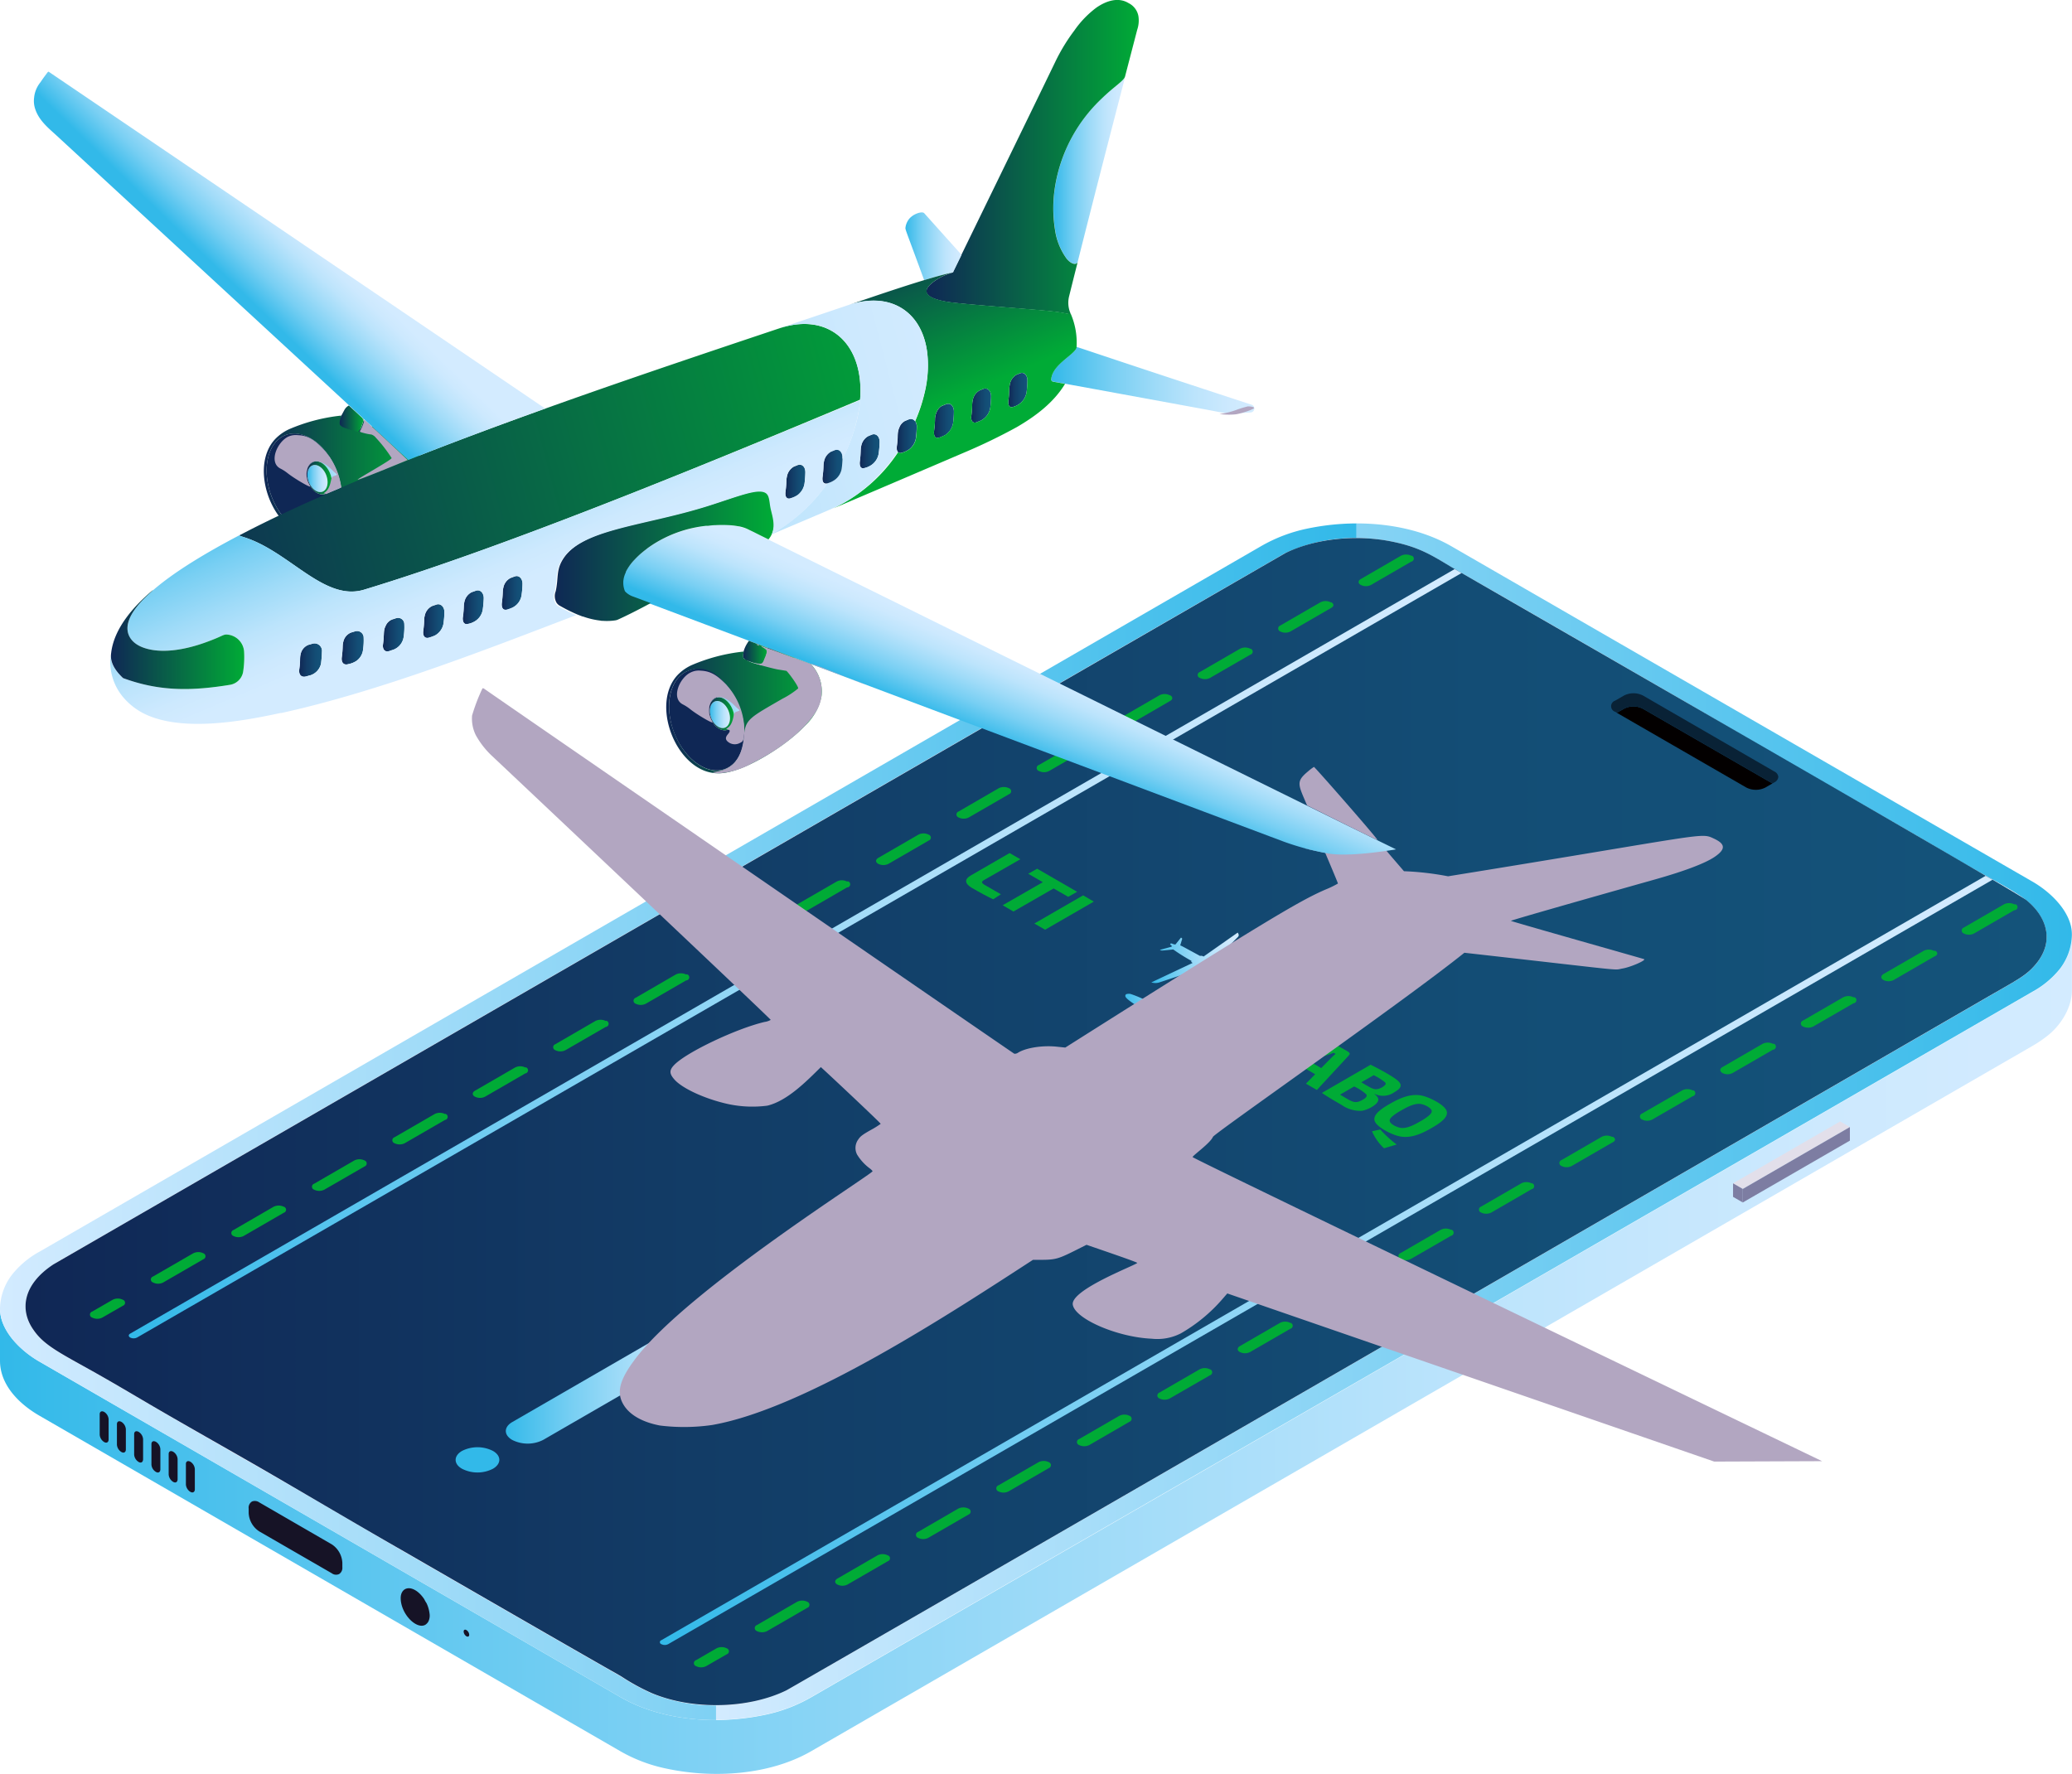 <svg xmlns="http://www.w3.org/2000/svg" xmlns:xlink="http://www.w3.org/1999/xlink" width="464.1" height="397.48" viewBox="0 0 464.1 397.48"><defs><style>.cls-1{mask:url(#mask);filter:url(#luminosity-noclip-4);}.cls-2,.cls-24,.cls-4,.cls-6,.cls-63,.cls-66,.cls-68,.cls-70{mix-blend-mode:multiply;}.cls-2{fill:url(#linear-gradient);}.cls-3{mask:url(#mask-2);filter:url(#luminosity-noclip-5);}.cls-4{fill:url(#linear-gradient-2);}.cls-5{mask:url(#mask-3);filter:url(#luminosity-noclip-6);}.cls-6{fill:url(#linear-gradient-3);}.cls-7{isolation:isolate;}.cls-8{fill:url(#linear-gradient-4);}.cls-9{fill:#161326;}.cls-10{fill:url(#linear-gradient-5);}.cls-11{fill:#e2dfea;}.cls-12{fill:#7d7da2;}.cls-13{fill:url(#linear-gradient-6);}.cls-14{fill:url(#linear-gradient-7);}.cls-15{fill:#030000;}.cls-16{fill:#092236;}.cls-17{fill:url(#linear-gradient-8);}.cls-18{fill:url(#linear-gradient-9);}.cls-19{fill:#00ab36;}.cls-20{fill:url(#linear-gradient-10);}.cls-21{fill:url(#linear-gradient-11);}.cls-22{fill:url(#linear-gradient-12);}.cls-23{fill:url(#linear-gradient-13);}.cls-24,.cls-64{fill:#b2a6c1;}.cls-25{fill:#0f2755;}.cls-26{fill:url(#linear-gradient-14);}.cls-27{fill:url(#linear-gradient-15);}.cls-28{fill:url(#linear-gradient-16);}.cls-29{fill:url(#linear-gradient-17);}.cls-30{fill:url(#linear-gradient-18);}.cls-31{fill:url(#linear-gradient-19);}.cls-32{fill:url(#linear-gradient-20);}.cls-33{fill:url(#linear-gradient-21);}.cls-34{fill:url(#linear-gradient-22);}.cls-35{fill:url(#linear-gradient-23);}.cls-36{fill:url(#linear-gradient-24);}.cls-37{fill:url(#linear-gradient-25);}.cls-38{fill:url(#linear-gradient-26);}.cls-39{fill:url(#linear-gradient-27);}.cls-40{fill:url(#linear-gradient-28);}.cls-41{fill:url(#linear-gradient-29);}.cls-42{fill:url(#linear-gradient-30);}.cls-43{fill:url(#linear-gradient-31);}.cls-44{fill:url(#linear-gradient-32);}.cls-45{fill:url(#linear-gradient-33);}.cls-46{fill:url(#linear-gradient-34);}.cls-47{fill:url(#linear-gradient-35);}.cls-48{fill:url(#linear-gradient-36);}.cls-49{fill:url(#linear-gradient-37);}.cls-50{fill:url(#linear-gradient-38);}.cls-51{fill:url(#linear-gradient-39);}.cls-52{fill:url(#linear-gradient-40);}.cls-53{fill:url(#linear-gradient-41);}.cls-54{fill:url(#linear-gradient-42);}.cls-55{fill:url(#linear-gradient-43);}.cls-56{fill:url(#linear-gradient-44);}.cls-57{fill:url(#linear-gradient-45);}.cls-58{fill:url(#linear-gradient-46);}.cls-59{fill:url(#linear-gradient-47);}.cls-60{fill:url(#linear-gradient-48);}.cls-61{fill:url(#linear-gradient-49);}.cls-62{fill:url(#linear-gradient-50);}.cls-65{mask:url(#mask-4);}.cls-66{fill:url(#linear-gradient-51);}.cls-67{mask:url(#mask-5);}.cls-68{fill:url(#linear-gradient-52);}.cls-69{mask:url(#mask-6);}.cls-70{fill:url(#linear-gradient-53);}.cls-71{filter:url(#luminosity-noclip-3);}.cls-72{filter:url(#luminosity-noclip-2);}.cls-73{filter:url(#luminosity-noclip);}</style><filter id="luminosity-noclip" x="145.52" y="-15754.53" width="20.8" height="32766" filterUnits="userSpaceOnUse" color-interpolation-filters="sRGB"><feFlood flood-color="#fff" result="bg"/><feBlend in="SourceGraphic" in2="bg"/></filter><mask id="mask" x="145.52" y="-15754.53" width="20.8" height="32766" maskUnits="userSpaceOnUse"><g class="cls-73"/></mask><linearGradient id="linear-gradient" x1="155.82" y1="138.87" x2="157.38" y2="142.92" gradientUnits="userSpaceOnUse"><stop offset="0" stop-color="#181818"/><stop offset="1" stop-color="#fff"/></linearGradient><filter id="luminosity-noclip-2" x="167.79" y="-15754.53" width="1.1" height="32766" filterUnits="userSpaceOnUse" color-interpolation-filters="sRGB"><feFlood flood-color="#fff" result="bg"/><feBlend in="SourceGraphic" in2="bg"/></filter><mask id="mask-2" x="167.79" y="-15754.53" width="1.1" height="32766" maskUnits="userSpaceOnUse"><g class="cls-72"/></mask><linearGradient id="linear-gradient-2" x1="168.32" y1="143.76" x2="168.41" y2="143.97" xlink:href="#linear-gradient"/><filter id="luminosity-noclip-3" x="27.96" y="-15754.53" width="179.17" height="32766" filterUnits="userSpaceOnUse" color-interpolation-filters="sRGB"><feFlood flood-color="#fff" result="bg"/><feBlend in="SourceGraphic" in2="bg"/></filter><mask id="mask-3" x="27.96" y="-15754.53" width="179.17" height="32766" maskUnits="userSpaceOnUse"><g class="cls-71"/></mask><linearGradient id="linear-gradient-3" x1="111.28" y1="111.24" x2="144.13" y2="168.83" xlink:href="#linear-gradient"/><linearGradient id="linear-gradient-4" y1="303.69" x2="464.1" y2="303.69" gradientUnits="userSpaceOnUse"><stop offset="0" stop-color="#32b9e9"/><stop offset="0.08" stop-color="#46bfec"/><stop offset="0.3" stop-color="#78cff3"/><stop offset="0.52" stop-color="#9fdbf8"/><stop offset="0.71" stop-color="#bce4fc"/><stop offset="0.88" stop-color="#cde9fe"/><stop offset="1" stop-color="#d3ebff"/></linearGradient><linearGradient id="linear-gradient-5" x1="160.35" y1="251.32" x2="464.1" y2="251.32" gradientUnits="userSpaceOnUse"><stop offset="0" stop-color="#d3ebff"/><stop offset="1" stop-color="#32b9e9"/></linearGradient><linearGradient id="linear-gradient-6" x1="0" y1="251.32" x2="303.76" y2="251.32" xlink:href="#linear-gradient-5"/><linearGradient id="linear-gradient-7" x1="5.71" y1="251.32" x2="458.41" y2="251.32" gradientUnits="userSpaceOnUse"><stop offset="0" stop-color="#102755"/><stop offset="0.33" stop-color="#123c66"/><stop offset="0.72" stop-color="#134d75"/><stop offset="1" stop-color="#14537a"/></linearGradient><linearGradient id="linear-gradient-8" x1="113.3" y1="309.09" x2="162.87" y2="309.09" xlink:href="#linear-gradient-4"/><linearGradient id="linear-gradient-9" x1="9443.37" y1="12471.54" x2="9452.02" y2="12718.29" gradientTransform="matrix(-1, -0.58, 1, -0.58, -2929.94, 12986.14)" xlink:href="#linear-gradient-4"/><linearGradient id="linear-gradient-10" x1="147.81" y1="282.39" x2="446.29" y2="282.39" xlink:href="#linear-gradient-4"/><linearGradient id="linear-gradient-11" x1="28.84" y1="213.68" x2="327.36" y2="213.68" xlink:href="#linear-gradient-4"/><linearGradient id="linear-gradient-12" x1="251.08" y1="227.76" x2="270.8" y2="227.76" xlink:href="#linear-gradient-4"/><linearGradient id="linear-gradient-13" x1="257.83" y1="214.59" x2="277.55" y2="214.59" xlink:href="#linear-gradient-4"/><linearGradient id="linear-gradient-14" x1="69.99" y1="107.61" x2="78" y2="104.68" xlink:href="#linear-gradient-4"/><linearGradient id="linear-gradient-15" x1="68.86" y1="107.23" x2="73.38" y2="107.23" xlink:href="#linear-gradient-4"/><linearGradient id="linear-gradient-16" x1="68.65" y1="107.06" x2="74.33" y2="107.06" gradientUnits="userSpaceOnUse"><stop offset="0" stop-color="#0f2755"/><stop offset="1" stop-color="#00ab36"/></linearGradient><linearGradient id="linear-gradient-17" x1="59.1" y1="106.75" x2="93.96" y2="106.75" xlink:href="#linear-gradient-16"/><linearGradient id="linear-gradient-18" x1="223.66" y1="165.8" x2="231.02" y2="148.06" xlink:href="#linear-gradient-4"/><linearGradient id="linear-gradient-19" x1="235.95" y1="38.1" x2="252.03" y2="38.1" xlink:href="#linear-gradient-4"/><linearGradient id="linear-gradient-20" x1="235.45" y1="85.17" x2="280.94" y2="85.17" xlink:href="#linear-gradient-4"/><linearGradient id="linear-gradient-21" x1="207.54" y1="35.17" x2="255.11" y2="35.17" xlink:href="#linear-gradient-16"/><linearGradient id="linear-gradient-22" x1="225.81" y1="87.39" x2="230.13" y2="87.39" xlink:href="#linear-gradient-7"/><linearGradient id="linear-gradient-23" x1="217.54" y1="90.86" x2="221.99" y2="90.86" xlink:href="#linear-gradient-7"/><linearGradient id="linear-gradient-24" x1="202.75" y1="55.18" x2="215.34" y2="55.18" xlink:href="#linear-gradient-4"/><linearGradient id="linear-gradient-25" x1="209.2" y1="94.27" x2="213.67" y2="94.27" xlink:href="#linear-gradient-7"/><linearGradient id="linear-gradient-26" x1="200.87" y1="97.68" x2="205.33" y2="97.68" xlink:href="#linear-gradient-7"/><linearGradient id="linear-gradient-27" x1="192.56" y1="101.1" x2="197.02" y2="101.1" xlink:href="#linear-gradient-7"/><linearGradient id="linear-gradient-28" x1="195.37" y1="50.05" x2="212.26" y2="89.89" xlink:href="#linear-gradient-16"/><linearGradient id="linear-gradient-29" x1="29.22" y1="128.78" x2="215.96" y2="79.71" xlink:href="#linear-gradient-16"/><linearGradient id="linear-gradient-30" x1="30.46" y1="133.69" x2="217.26" y2="84.61" xlink:href="#linear-gradient-4"/><linearGradient id="linear-gradient-31" x1="184.24" y1="104.52" x2="188.71" y2="104.52" xlink:href="#linear-gradient-7"/><linearGradient id="linear-gradient-32" x1="175.91" y1="107.93" x2="180.39" y2="107.93" xlink:href="#linear-gradient-7"/><linearGradient id="linear-gradient-33" x1="124.09" y1="124.66" x2="173.28" y2="124.66" xlink:href="#linear-gradient-16"/><linearGradient id="linear-gradient-34" x1="170.5" y1="147.03" x2="178.04" y2="147.03" xlink:href="#linear-gradient-16"/><linearGradient id="linear-gradient-35" x1="166.44" y1="146.26" x2="171.9" y2="146.26" xlink:href="#linear-gradient-16"/><linearGradient id="linear-gradient-36" x1="160.12" y1="160.47" x2="168.13" y2="157.55" xlink:href="#linear-gradient-4"/><linearGradient id="linear-gradient-37" x1="159" y1="160.09" x2="163.51" y2="160.09" xlink:href="#linear-gradient-4"/><linearGradient id="linear-gradient-38" x1="158.79" y1="159.92" x2="164.47" y2="159.92" xlink:href="#linear-gradient-16"/><linearGradient id="linear-gradient-39" x1="149.24" y1="159.61" x2="184.1" y2="159.61" xlink:href="#linear-gradient-16"/><linearGradient id="linear-gradient-40" x1="112.38" y1="132.87" x2="117.04" y2="132.87" xlink:href="#linear-gradient-7"/><linearGradient id="linear-gradient-41" x1="103.64" y1="136.05" x2="108.34" y2="136.05" xlink:href="#linear-gradient-7"/><linearGradient id="linear-gradient-42" x1="94.78" y1="139.17" x2="99.54" y2="139.17" xlink:href="#linear-gradient-7"/><linearGradient id="linear-gradient-43" x1="85.76" y1="142.2" x2="90.6" y2="142.2" xlink:href="#linear-gradient-7"/><linearGradient id="linear-gradient-44" x1="80.18" y1="95.45" x2="83.71" y2="95.45" xlink:href="#linear-gradient-16"/><linearGradient id="linear-gradient-45" x1="76.53" y1="145.12" x2="81.48" y2="145.12" xlink:href="#linear-gradient-7"/><linearGradient id="linear-gradient-46" x1="76.07" y1="93.76" x2="81.48" y2="93.76" xlink:href="#linear-gradient-16"/><linearGradient id="linear-gradient-47" x1="67.01" y1="147.87" x2="72.12" y2="147.87" xlink:href="#linear-gradient-7"/><linearGradient id="linear-gradient-48" x1="96.67" y1="91.89" x2="113.56" y2="131.72" xlink:href="#linear-gradient-4"/><linearGradient id="linear-gradient-49" x1="24.76" y1="143.26" x2="54.68" y2="143.26" xlink:href="#linear-gradient-16"/><linearGradient id="linear-gradient-50" x1="54.67" y1="65.93" x2="68.96" y2="51.21" xlink:href="#linear-gradient-4"/><filter id="luminosity-noclip-4" x="145.52" y="135.24" width="20.8" height="7.77" filterUnits="userSpaceOnUse" color-interpolation-filters="sRGB"><feFlood flood-color="#fff" result="bg"/><feBlend in="SourceGraphic" in2="bg"/></filter><mask id="mask-4" x="145.52" y="135.24" width="20.8" height="7.77" maskUnits="userSpaceOnUse"><g class="cls-1"><path class="cls-2" d="M154.72,138.68c-3.56-1.34-6.71-2.48-9.2-3.42l.07,0c.22,0,15.83,5.91,20.73,7.77Z"/></g></mask><linearGradient id="linear-gradient-51" x1="155.82" y1="138.87" x2="157.38" y2="142.92" gradientUnits="userSpaceOnUse"><stop offset="0" stop-color="#b2a6c1"/><stop offset="1" stop-color="#b2a6c1"/></linearGradient><filter id="luminosity-noclip-5" x="167.79" y="143.57" width="1.1" height="0.41" filterUnits="userSpaceOnUse" color-interpolation-filters="sRGB"><feFlood flood-color="#fff" result="bg"/><feBlend in="SourceGraphic" in2="bg"/></filter><mask id="mask-5" x="167.79" y="143.57" width="1.1" height="0.41" maskUnits="userSpaceOnUse"><g class="cls-3"><path class="cls-4" d="M167.79,143.57l1.09.4C168.25,144,167.79,143.76,167.79,143.57Z"/></g></mask><linearGradient id="linear-gradient-52" x1="168.32" y1="143.76" x2="168.41" y2="143.97" xlink:href="#linear-gradient-51"/><filter id="luminosity-noclip-6" x="27.96" y="87.77" width="179.17" height="74.38" filterUnits="userSpaceOnUse" color-interpolation-filters="sRGB"><feFlood flood-color="#fff" result="bg"/><feBlend in="SourceGraphic" in2="bg"/></filter><mask id="mask-6" x="27.96" y="87.77" width="179.17" height="74.38" maskUnits="userSpaceOnUse"><g class="cls-5"><path class="cls-6" d="M207.14,87.77A37,37,0,0,1,205,94.35a1.14,1.14,0,0,0-.94-.48c-.31,0-.4.07-1.3.44a2.7,2.7,0,0,0-1.27,1.46c-.54,1.24-.22,1.77-.55,4.2a1.55,1.55,0,0,0,.23,1.3c-.35.34-5.54,8.76-14.63,12.64,0,.06-10.82,4.6-13.68,5.85h0a.46.46,0,0,0,.07-.16c.81-1.95.19-3.95-.2-5.45s-.24-3.05-1.09-3.7c-1.66-1.25-6.34.75-13,2.85-14.68,4.63-28.7,5.12-32.87,12.33-1.36,2.38-.84,4-1.46,6.89a3.05,3.05,0,0,0,.17,2.59,2,2,0,0,0,.81.73,34.09,34.09,0,0,0,3.83,1.9l-1.79.71c-19.66,7.71-67.66,26.47-88.64,23.35-4-.62-8-2.15-10.71-5.1,5.62-5.62,18.29-9.58,26.69-10.78C75.13,143,191.79,94,191.93,94.12Z"/></g></mask><linearGradient id="linear-gradient-53" x1="111.28" y1="111.24" x2="144.13" y2="168.83" xlink:href="#linear-gradient-51"/></defs><g class="cls-7"><g id="Layer_2" data-name="Layer 2"><g id="Elements"><path class="cls-8" d="M464.08,209.9h0v12h0c0,3.8-2.43,7.75-5.4,10.1a28.77,28.77,0,0,1-3.43,2.33l-273.52,158c-9.3,5.37-21.88,6.18-32.44,3.92A34.87,34.87,0,0,1,139,392.38L8.85,317.19c-4.73-2.73-8.86-7-8.85-12.34v-11.8a9.26,9.26,0,0,0,.23,2.1c1,4.14,4.94,7.8,8.62,9.92L139,380.25c6.2,3.57,13.85,5.14,21.38,5.12a55,55,0,0,0,11.07-1.19,34.94,34.94,0,0,0,10.28-3.93l273.52-158a20.48,20.48,0,0,0,6.05-5A12.93,12.93,0,0,0,464.08,209.9Z"/><path class="cls-9" d="M58.07,336.6a1.74,1.74,0,0,0-1.6-.21A1.61,1.61,0,0,0,55.7,338v1a5.22,5.22,0,0,0,2.37,4.1l16.24,9.38a1.61,1.61,0,0,0,1.66.17,1.63,1.63,0,0,0,.71-1.53v-1A5.24,5.24,0,0,0,74.31,346Z"/><path class="cls-9" d="M94.12,357.16c-2.27-2.29-4.44-1.38-4.37,1,.09,3.57,3.62,7,5.54,5.85a2.17,2.17,0,0,0,.66-.71,3.07,3.07,0,0,0,.25-1.88,7.31,7.31,0,0,0-.67-2.25,0,0,0,0,0,0,0,7.31,7.31,0,0,1-.5-.87A7.48,7.48,0,0,0,94.12,357.16Z"/><path class="cls-10" d="M456,216c-2.25,2.71-4.05,3.43-11.92,8-.14.08-266.54,154-267.93,154.7a36.71,36.71,0,0,1-15.79,3.32l0,3.29a55,55,0,0,0,11.07-1.19,34.94,34.94,0,0,0,10.28-3.93l273.52-158a20.48,20.48,0,0,0,6.05-5,12.93,12.93,0,0,0,2.78-7.34,8.53,8.53,0,0,0-.21-2.42c-1-4.14-4.94-7.8-8.62-9.92L325.1,122.39c-6.2-3.58-13.83-5.14-21.37-5.12l0,3.29a40.7,40.7,0,0,1,8.41.86c5.64,1.2,8.36,2.91,12.55,5.42s-9.66-5.66,48.86,28.14c9.52,5.51,19,11.11,28.52,16.61s19.09,10.88,28.6,16.44c4,2.32,7.91,4.67,11.89,6.92,4.65,2.63,9,4.92,11.21,6.69C458.75,205.62,460.05,211.14,456,216Z"/><polygon class="cls-11" points="390.36 266.38 388.18 265.12 412.17 251.25 414.35 252.51 390.36 266.38"/><polygon class="cls-12" points="388.18 268.15 388.18 265.12 390.36 266.38 390.36 269.41 388.18 268.15"/><polygon class="cls-12" points="390.36 269.41 390.36 266.38 414.35 252.51 414.35 255.55 390.36 269.41"/><path class="cls-9" d="M104.47,366.6h0a1.36,1.36,0,0,1-.62-1.06h0c0-.38.28-.53.62-.33h0a1.35,1.35,0,0,1,.63,1.05h0C105.1,366.64,104.82,366.79,104.47,366.6Z"/><path class="cls-9" d="M23.33,323.08h0a2.12,2.12,0,0,1-1-1.63v-4.6c0-.59.44-.82,1-.52h0a2.1,2.1,0,0,1,1,1.63v4.6C24.29,323.16,23.86,323.39,23.33,323.08Z"/><path class="cls-9" d="M27.19,325.31h0a2.09,2.09,0,0,1-1-1.63v-4.6c0-.59.43-.82,1-.52h0a2.12,2.12,0,0,1,1,1.64v4.6C28.16,325.39,27.72,325.62,27.19,325.31Z"/><path class="cls-9" d="M31.05,327.54h0a2.09,2.09,0,0,1-1-1.63v-4.6c0-.59.43-.82,1-.51h0a2.1,2.1,0,0,1,1,1.63V327C32,327.62,31.58,327.85,31.05,327.54Z"/><path class="cls-9" d="M34.92,329.77h0a2.07,2.07,0,0,1-1-1.63v-4.6c0-.59.43-.82,1-.51h0a2.09,2.09,0,0,1,1,1.63v4.6C35.88,329.85,35.45,330.08,34.92,329.77Z"/><path class="cls-9" d="M38.78,332h0a2.13,2.13,0,0,1-1-1.64v-4.6c0-.59.44-.82,1-.51h0a2.09,2.09,0,0,1,1,1.63v4.6C39.74,332.08,39.31,332.31,38.78,332Z"/><path class="cls-9" d="M42.64,334.24h0a2.12,2.12,0,0,1-1-1.63V328c0-.59.44-.82,1-.51h0a2.12,2.12,0,0,1,1,1.63v4.6C43.61,334.31,43.17,334.54,42.64,334.24Z"/><path class="cls-13" d="M8.85,305.07,139,380.25c6.2,3.57,13.85,5.14,21.38,5.12l0-3.29A37.75,37.75,0,0,1,146,379.4a51,51,0,0,1-6.65-3.61c-4.24-2.55,9.67,5.67-48.85-28.13-9.52-5.51-19-11.12-28.53-16.61S42.89,320.16,33.4,314.6c-4-2.32-7.91-4.67-11.9-6.92-7.89-4.44-11.6-6.17-14-9.67-3.18-4.59-2.45-10.64,5.42-15.3.3-.18,273.84-158.23,275.08-158.84a37,37,0,0,1,15.8-3.31l0-3.29a54.66,54.66,0,0,0-11.08,1.18,34.9,34.9,0,0,0-10.3,3.94l-273.5,158a20.26,20.26,0,0,0-6.07,5A12.84,12.84,0,0,0,0,293.05a9.26,9.26,0,0,0,.23,2.1C1.18,299.29,5.17,303,8.85,305.07Z"/><path class="cls-11" d="M12.9,282.72c-.31.17-.6.36-.89.55C5,287.84,4.41,293.6,7.48,298c2.43,3.51,6.14,5.24,14,9.67,4,2.25,7.94,4.6,11.88,6.92,9.51,5.56,19.08,11,28.61,16.45s19,11.1,28.53,16.61c58.53,33.8,44.61,25.59,48.86,28.14a48.44,48.44,0,0,0,6.64,3.6,37.75,37.75,0,0,0,14.33,2.68,36.66,36.66,0,0,0,15.78-3.31c.77-.38,80.11-46.2,152.26-87.88l115.68-66.83c7.87-4.6,9.67-5.32,11.92-8,4.07-4.89,2.76-10.41-2.19-14.38-2.22-1.78-6.57-4.07-11.21-6.7-4-2.24-7.93-4.59-11.89-6.92-6.89-4-13.84-8-20.76-11.95q-3.93-2.24-7.85-4.49c-9.5-5.49-19-11.1-28.51-16.61l-11.2-6.47c-45.49-26.24-33.72-19.29-37.67-21.66-4.18-2.51-6.91-4.23-12.54-5.42a40.73,40.73,0,0,0-8.41-.88A37.07,37.07,0,0,0,288,123.87c-.09,0-1.86,1.07-5,2.9C245.49,148.3,13.17,282.55,12.9,282.72Z"/><path class="cls-14" d="M456,216c-2.27,2.7-4.06,3.44-11.93,8-35,20.24-266.68,154.09-267.93,154.71-8.45,4.14-21,4.46-30.12.63a46.75,46.75,0,0,1-6.63-3.61c-4.26-2.55,9.66,5.67-48.87-28.13C81,342.16,71.52,336.55,62,331s-19.08-10.87-28.6-16.44c-3.95-2.32-7.91-4.67-11.88-6.91-7.89-4.44-11.61-6.17-14-9.68C4.41,293.6,5,287.84,12,283.26,295.22,119.67,287.79,124,288,123.87c6.34-3.09,15.6-4.29,24.22-2.44,5.63,1.2,8.36,2.9,12.55,5.42.15.1.53.31,1.1.65.4.22.91.53,1.53.89,15.31,8.84,91,52.34,117.39,67.84.54.29,1.05.6,1.54.88,4.42,2.61,7.14,4.24,7.52,4.54C458.76,205.62,460.07,211.14,456,216Z"/><path class="cls-15" d="M368,158.8a4.6,4.6,0,0,0-4.27,0l-1.58.9,29,16.74a4.71,4.71,0,0,0,4.28,0l1.57-.91Z"/><path class="cls-16" d="M363.74,155.84l-2,1.15a1.31,1.31,0,0,0,0,2.47l.42.24,1.58-.9a4.6,4.6,0,0,1,4.27,0l29,16.73.42-.24a1.54,1.54,0,0,0,.89-1.21v0a1.49,1.49,0,0,0-.89-1.23l-29.39-17A4.69,4.69,0,0,0,363.74,155.84Z"/><path class="cls-17" d="M161.43,295.61h0c1.91,1.1,1.91,2.89,0,4l-39.78,23a7.67,7.67,0,0,1-6.92,0h0c-1.91-1.1-1.91-2.89,0-4l39.78-23A7.67,7.67,0,0,1,161.43,295.61Z"/><path class="cls-18" d="M103.49,325.07a7.67,7.67,0,0,1,6.92,0c1.91,1.1,1.91,2.89,0,4a7.61,7.61,0,0,1-6.92,0C101.58,328,101.58,326.17,103.49,325.07Z"/><path class="cls-19" d="M180.84,358.88a2.54,2.54,0,0,0-2.31,0l-9,5.21a.71.71,0,0,0,0,1.34,2.58,2.58,0,0,0,2.3,0l9-5.21A.71.71,0,0,0,180.84,358.88Zm18-10.41a2.5,2.5,0,0,0-2.29,0l-9,5.21c-.64.37-.64,1,0,1.32a2.5,2.5,0,0,0,2.29,0l9-5.21A.69.69,0,0,0,198.88,348.47ZM216.93,338a2.58,2.58,0,0,0-2.3,0l-9,5.22a.7.7,0,0,0,0,1.32,2.52,2.52,0,0,0,2.3,0l9-5.21A.7.7,0,0,0,216.93,338Zm18-10.41a2.58,2.58,0,0,0-2.3,0l-9,5.2a.71.71,0,0,0,0,1.34,2.5,2.5,0,0,0,2.29,0l9-5.21A.7.7,0,0,0,235,327.63ZM253,317.21a2.52,2.52,0,0,0-2.3,0l-9,5.21a.7.7,0,0,0,0,1.33,2.58,2.58,0,0,0,2.3,0l9-5.22A.7.7,0,0,0,253,317.21Zm18-10.42a2.52,2.52,0,0,0-2.3,0l-9,5.21a.7.7,0,0,0,0,1.32,2.54,2.54,0,0,0,2.31,0l9-5.19A.71.71,0,0,0,271.06,306.79Zm18-10.41a2.5,2.5,0,0,0-2.29,0l-9,5.21c-.64.37-.64,1,0,1.32a2.54,2.54,0,0,0,2.31,0l9-5.21A.69.69,0,0,0,289.1,296.38Zm18-10.43a2.58,2.58,0,0,0-2.3,0l-9,5.22c-.65.36-.65.95,0,1.32a2.5,2.5,0,0,0,2.29,0l9-5.21A.7.7,0,0,0,307.15,286Zm18-10.42a2.5,2.5,0,0,0-2.29,0l-9,5.21a.7.7,0,0,0,0,1.33,2.58,2.58,0,0,0,2.3,0l9-5.2A.71.71,0,0,0,325.19,275.53Zm18.05-10.41a2.52,2.52,0,0,0-2.3,0l-9,5.21a.7.7,0,0,0,0,1.33,2.56,2.56,0,0,0,2.29,0l9-5.22A.7.7,0,0,0,343.24,265.12Zm18-10.42a2.52,2.52,0,0,0-2.3,0l-9,5.21a.7.7,0,0,0,0,1.32,2.52,2.52,0,0,0,2.3,0l9-5.21C361.93,255.65,361.93,255.06,361.28,254.7Zm18.06-10.41a2.54,2.54,0,0,0-2.31,0l-9,5.19a.71.71,0,0,0,0,1.34,2.52,2.52,0,0,0,2.3,0l9-5.21A.7.7,0,0,0,379.34,244.29Zm18-10.43a2.61,2.61,0,0,0-2.31,0l-9,5.22c-.64.36-.64.95,0,1.32a2.5,2.5,0,0,0,2.29,0l9-5.21A.7.7,0,0,0,397.38,233.86Zm18.05-10.42a2.54,2.54,0,0,0-2.31,0l-9,5.21a.7.7,0,0,0,0,1.33,2.58,2.58,0,0,0,2.3,0l9-5.2A.71.71,0,0,0,415.43,223.44Zm18-10.41a2.5,2.5,0,0,0-2.29,0l-9,5.2c-.64.38-.64,1,0,1.34a2.56,2.56,0,0,0,2.29,0l9-5.22C434.11,214,434.11,213.4,433.47,213Zm18-10.42a2.52,2.52,0,0,0-2.3,0l-9,5.21a.7.7,0,0,0,0,1.32,2.52,2.52,0,0,0,2.3,0l9-5.21A.7.7,0,0,0,451.52,202.61Z"/><path class="cls-19" d="M155.89,373.28a.7.7,0,0,1,0-1.32l4.6-2.66a2.58,2.58,0,0,1,2.3,0,.7.7,0,0,1,0,1.33l-4.6,2.65A2.52,2.52,0,0,1,155.89,373.28Z"/><path class="cls-20" d="M446.29,197.11,149.67,368.36a1.67,1.67,0,0,1-1.54,0,.46.46,0,0,1,0-.88L444.75,196.23C445.29,196.52,445.8,196.83,446.29,197.11Z"/><path class="cls-19" d="M45.57,280.8a2.52,2.52,0,0,0-2.3,0l-9,5.2a.7.7,0,0,0,0,1.33,2.5,2.5,0,0,0,2.29,0l9-5.21A.7.7,0,0,0,45.57,280.8Zm18-10.43a2.56,2.56,0,0,0-2.29,0l-9,5.22a.7.7,0,0,0,0,1.32,2.52,2.52,0,0,0,2.3,0l9-5.21A.7.7,0,0,0,63.61,270.37ZM81.67,260a2.54,2.54,0,0,0-2.31,0l-9,5.21a.7.7,0,0,0,0,1.33,2.56,2.56,0,0,0,2.29,0l9-5.2A.71.71,0,0,0,81.67,260Zm18-10.41a2.54,2.54,0,0,0-2.31,0l-9,5.21a.7.7,0,0,0,0,1.33,2.58,2.58,0,0,0,2.3,0l9-5.21A.7.7,0,0,0,99.72,249.54Zm18-10.42a2.52,2.52,0,0,0-2.3,0l-9,5.21c-.64.37-.64,1,0,1.32a2.5,2.5,0,0,0,2.29,0l9-5.21A.7.7,0,0,0,117.76,239.12Zm18-10.43a2.58,2.58,0,0,0-2.3,0l-9,5.22a.7.7,0,0,0,0,1.32,2.52,2.52,0,0,0,2.3,0l9-5.2A.71.71,0,0,0,135.81,228.69Zm18-10.41a2.58,2.58,0,0,0-2.3,0l-9,5.22a.7.7,0,0,0,0,1.32,2.52,2.52,0,0,0,2.3,0l9-5.21A.7.7,0,0,0,153.85,218.28Zm18-10.42a2.5,2.5,0,0,0-2.29,0l-9,5.21a.7.7,0,0,0,0,1.33,2.56,2.56,0,0,0,2.29,0l9-5.22C172.53,208.82,172.53,208.23,171.89,207.86Zm18.05-10.41a2.52,2.52,0,0,0-2.3,0l-9,5.2a.71.71,0,0,0,0,1.34,2.58,2.58,0,0,0,2.3,0l9-5.22A.7.7,0,0,0,189.94,197.45ZM208,187a2.5,2.5,0,0,0-2.29,0l-9,5.21c-.64.37-.64,1,0,1.32a2.54,2.54,0,0,0,2.31,0l9-5.21A.69.69,0,0,0,208,187ZM226,176.6a2.58,2.58,0,0,0-2.3,0l-9,5.22a.7.7,0,0,0,0,1.32,2.54,2.54,0,0,0,2.31,0l9-5.21A.7.7,0,0,0,226,176.6Zm18-10.41a2.58,2.58,0,0,0-2.3,0l-9,5.2a.7.7,0,0,0,0,1.34,2.52,2.52,0,0,0,2.3,0l9-5.21A.7.7,0,0,0,244.07,166.19Zm18-10.42a2.5,2.5,0,0,0-2.29,0l-9,5.21a.7.7,0,0,0,0,1.33,2.58,2.58,0,0,0,2.3,0l9-5.22C262.75,156.73,262.75,156.14,262.11,155.77Zm18.05-10.42a2.52,2.52,0,0,0-2.3,0l-9,5.21a.69.69,0,0,0,0,1.32,2.5,2.5,0,0,0,2.29,0l9-5.2A.7.7,0,0,0,280.16,145.35Zm18-10.41a2.5,2.5,0,0,0-2.29,0l-9,5.21a.7.7,0,0,0,0,1.32,2.52,2.52,0,0,0,2.3,0l9-5.21C298.84,135.89,298.84,135.3,298.2,134.94Zm18.06-10.43a2.61,2.61,0,0,0-2.31,0l-9,5.22c-.64.36-.64,1,0,1.32a2.5,2.5,0,0,0,2.29,0l9-5.21A.7.7,0,0,0,316.26,124.51Z"/><path class="cls-19" d="M20.63,295.19a2.52,2.52,0,0,0,2.3,0l4.6-2.65a.7.7,0,0,0,0-1.33,2.52,2.52,0,0,0-2.3,0l-4.6,2.65A.7.7,0,0,0,20.63,295.19Z"/><path class="cls-21" d="M327.36,128.39,30.69,299.67a1.72,1.72,0,0,1-1.53,0c-.42-.25-.42-.64,0-.88L325.83,127.5C326.23,127.72,326.74,128,327.36,128.39Z"/><path class="cls-22" d="M261.51,226.62c.19.13.4.25.24.45h0c4.4,2.68,4,2.53,4.09,2.56,2.83-.29,2.56-.31,3-.09l-2.65.71a.54.54,0,0,1,0,.17l.32.29h0c.08.08.08.16-.05.22a.45.45,0,0,1-.39,0h0l0,0-.47-.17-.29,0L264,232.33a.76.76,0,0,1-.25-.22h0s0-.05,0-.08.42-1.41.43-1.44a2.92,2.92,0,0,1-.39-.17c-.4-.2-.65-.34-4-2.19a1,1,0,0,1-.79-.14l-7.65,5.36a.64.64,0,0,1-.08-.14.78.78,0,0,1-.15-.35.47.47,0,0,1,0-.17h0a.75.75,0,0,1,.24-.38l3.94-3.94c-.45-.18-.84-.4-.76-.45l1.06-.61c.1,0,.42.19.5.25l.62-.62-.13-.08a.39.39,0,0,1-.2-.33.46.46,0,0,1,.09-.2h0s0,0,0,0c-1.05-.61-3.78-2.2-4.31-3a.48.48,0,0,1,.06-.68,2,2,0,0,1,1-.06,24.29,24.29,0,0,1,5.31,2.51,1.34,1.34,0,0,1,1.11.14l1.08-.36c-.07,0-.49-.24-.42-.29a10.11,10.11,0,0,1,1.06-.62c.11-.06.65.35.76.44l6.83-2.27a3,3,0,0,1,1.81,0Z"/><path class="cls-23" d="M267.13,215.74c-.2-.14-.41-.25-.25-.46h0a40.07,40.07,0,0,1-4.09-2.56c-2.83.3-2.55.31-3,.09l2.64-.71a.54.54,0,0,1,.05-.16l-.32-.29h0c-.08-.09-.08-.16,0-.23a.44.44,0,0,1,.39,0h0l0,0,.46.17c.19,0,.37,0,.29,0l1.23-1.53a.84.84,0,0,1,.26.23h0a.2.2,0,0,1,0,.07s-.43,1.42-.43,1.44.12.05.38.18.66.34,4.05,2.19a1,1,0,0,1,.79.14l7.65-5.37s.05.1.08.14a.8.8,0,0,1,.14.36.49.49,0,0,1,0,.17h0a.83.83,0,0,1-.24.38l-3.94,3.94c.44.18.84.4.76.44l-1.07.62c-.1,0-.42-.19-.5-.25l-.62.62.13.07a.38.38,0,0,1,.2.34.5.5,0,0,1-.08.2h0s0,0,0,0c1,.6,3.78,2.2,4.3,3a.47.47,0,0,1,0,.68,2.22,2.22,0,0,1-1,.06,25.25,25.25,0,0,1-5.31-2.52A1.31,1.31,0,0,1,269,217l-1.08.36c.08,0,.49.24.43.29l-1.06.61c-.11.07-.66-.34-.77-.43l-6.83,2.27a3,3,0,0,1-1.81,0Z"/><path class="cls-19" d="M220.38,197.19c-.58.34-.54.62.05,1l3.76,2.17-1.73,1.12c-1.18-.55-2.79-1.4-4.8-2.57-1.69-1-1.6-2-.18-2.79l8.66-5,2.4,1.39Z"/><path class="cls-19" d="M239.26,200.93,236,199.05l-9,5.17-2.42-1.4,9-5.17-3.27-1.89,2-1.13,8.95,5.17Z"/><path class="cls-19" d="M234.09,208.3l-2.41-1.39,10.93-6.31L245,202Z"/><path class="cls-19" d="M294.58,240.68l-3.75-2.17-3.66,1.2-2.47-1.43,13.45-4.12a1.82,1.82,0,0,1,1.47.12c2.43,1.4,2.58,1.42,2.67,1.73s.51-.31-7.33,8.2l-2.45-1.42Zm1.35-1.38c1.77-1.8,2.72-2.8,3.23-3.18l-.42-.25c-1.7.61-.53.21-5.53,1.86Z"/><path class="cls-19" d="M308.69,246.59c-.29,1.06-2.56,2.13-3.67,2.28a7.23,7.23,0,0,1-4.45-1.27c-1.7-1-3.06-1.77-4.48-2.74L307,238.55c1.23.59,5.29,2.7,6.29,3.76s.13,1.74-1,2.41a4.35,4.35,0,0,1-4.42.34l-.07,0C308.52,245.61,308.83,246.11,308.69,246.59Zm1.63-3.59a.43.43,0,0,0-.1-.52,13.93,13.93,0,0,0-2.53-1.59l-2.77,1.6c1.53.89,2.44,1.52,3.25,1.55A3.18,3.18,0,0,0,310.32,243Zm-5.15,3.43c.58-.34,1.23-.76.83-1.28a10.92,10.92,0,0,0-2.69-1.73l-3.16,1.83C302.76,246.76,303.39,247.45,305.17,246.43Z"/><path class="cls-19" d="M323.91,248.65c.91,1.6-1.67,3.16-3.26,4.08-2.18,1.26-4.59,2.35-7.07,1.88-1.65-.31-4.77-1.84-5.55-3.2-.91-1.6,1.65-3.16,3.26-4.09,2.18-1.26,4.6-2.35,7.07-1.88C320,245.76,323.15,247.29,323.91,248.65Zm-5.84-1.33c-1.37-.12-3,.76-4.23,1.48a11.24,11.24,0,0,0-2.08,1.41c-.4.38-.56.72-.47,1,.2.73,1.75,1.42,2.59,1.5,1.38.12,3-.76,4.23-1.47a11.69,11.69,0,0,0,2.08-1.42c.4-.38.56-.72.48-1C320.46,248.09,318.91,247.4,318.07,247.32Zm-5.23,9.1-2.84.85a11.59,11.59,0,0,1-2.69-3.81l1.85-.41A24.07,24.07,0,0,0,312.84,256.42Z"/><path class="cls-19" d="M277.05,279.74l-29.58-17.08c-3-1.73-3-4.54,0-6.28h0a12,12,0,0,1,10.87,0l29.58,17.08c3,1.74,3,4.55,0,6.28h0A12,12,0,0,1,277.05,279.74Z"/><path d="M263.32,266c-.08.28-.38.57-.91.88a3.31,3.31,0,0,1-1.23.45,2.82,2.82,0,0,1-1.18-.1,6.67,6.67,0,0,1-1.4-.64l-1.54-.9c-.36-.22-.72-.45-1.07-.69l6.36-3.67c.37.17.72.36,1.07.55l1.39.78a5.31,5.31,0,0,1,1.19.86.62.62,0,0,1,.2.69,1.91,1.91,0,0,1-.8.71,3.2,3.2,0,0,1-1.31.45,2.42,2.42,0,0,1-1.26-.25l0,0C263.22,265.39,263.4,265.67,263.32,266Zm.94-2.08a.24.24,0,0,0-.05-.3,2.07,2.07,0,0,0-.53-.38l-.94-.55-1.62.93,1,.59a2,2,0,0,0,.87.31,1.63,1.63,0,0,0,.84-.27A1,1,0,0,0,264.26,263.87Zm-4.17,2.23a1.14,1.14,0,0,0,.55,0,2.22,2.22,0,0,0,.63-.26,1.71,1.71,0,0,0,.51-.4.27.27,0,0,0,0-.34,1.85,1.85,0,0,0-.53-.42l-1-.59-1.84,1.06,1.07.62A3.15,3.15,0,0,0,260.09,266.1Z"/><path d="M269.43,269.79a6.65,6.65,0,0,1-1.8.76,4,4,0,0,1-1.61,0,6.06,6.06,0,0,1-1.72-.69,4,4,0,0,1-1.28-1,.8.8,0,0,1,0-1,3.93,3.93,0,0,1,1.31-1l3.82-2.21,1.4.81-3.82,2.21a2.9,2.9,0,0,0-.81.59.41.41,0,0,0-.12.47,1.34,1.34,0,0,0,.55.47,2.35,2.35,0,0,0,.82.32,1.92,1.92,0,0,0,.81-.07,4.9,4.9,0,0,0,1-.47l3.83-2.21,1.41.82Z"/><path d="M273.11,272.4,271,273.62l-1.41-.82,2.11-1.22,2.15-3.66,1.47.84-1.28,2a2.43,2.43,0,0,1-.31.37l-.25.23.09.06a9.85,9.85,0,0,1,1-.33l3.39-.74,1.44.84Z"/><path class="cls-24" d="M108.05,154.26a41.12,41.12,0,0,0-2.31,6.05,8.32,8.32,0,0,0,.84,4.41,18.9,18.9,0,0,0,3.43,4.46c.29.26,62.47,58.93,62.62,59.32a3.79,3.79,0,0,1-1.37.46c-6.3,1.48-17.36,6.72-20.18,9.57-1.2,1.21-1.2,2,0,3.35,1.78,2,6.87,4.35,12.06,5.49a25.88,25.88,0,0,0,8.72.35c4.49-1.06,8.85-5.53,12-8.64,1.67,1.49,13.4,12.52,13.4,12.71a19.16,19.16,0,0,1-2.22,1.38c-1.87,1.06-2.33,1.41-2.82,2.15a3.22,3.22,0,0,0-.24,3.36,11,11,0,0,0,2.71,3c.41.3.75.63.75.73,0,.6-41.34,26.53-53.05,41.92-3.73,4.91-4.43,7.81-2.57,10.64,1.42,2.15,4.21,3.69,8,4.41a43.84,43.84,0,0,0,11.7-.12c21.07-3.68,54.06-25.46,71.85-37,5.67,0,5,.14,12-3.37,4.06,1.4,11.41,3.9,11.36,4.06-.13.42-15,6-14.44,9.37.52,3.18,10,7.28,17.67,7.61a11.53,11.53,0,0,0,6.54-1.2,36,36,0,0,0,9.4-7.79l1-1.15,109.06,37.67,24.17-.09c-.43-.21-141-67.78-141-68.13s3.93-3.09,4.55-4.53c.35-.81,42.94-30.49,56.32-41.25,37.57,4.23,33.12,3.92,35.42,3.53,1.84-.31,5.34-1.84,4.83-2.1-.13-.07-29.82-8.46-29.82-8.58s14.14-4.16,32.28-9.28c6.6-1.86,11.21-3.61,13.34-5.05,2.49-1.69,2.46-2.87-.1-4.07-3.12-1.46-.88-1.07-59.6,8.42a64.92,64.92,0,0,0-9.88-1.14c-.25-.3-3.76-4.35-3.89-4.56s-3.33.37-7.38.38c-2.45,0-4.79-.24-7.24-.23-1.69-.37-7.76-1.51.87.3.07.16,2.85,6.7,2.85,6.87a22.06,22.06,0,0,1-2.86,1.38c-5.7,2.5-12.41,6.39-58.21,35.37l-1.94-.2c-3.13-.33-6.83.24-8.61,1.33a1.33,1.33,0,0,1-.86.26c-.22-.08-118.09-81.26-118.79-81.81C108.23,154.18,108.1,154.18,108.05,154.26Z"/><path class="cls-25" d="M76.39,109.16c.73,4.77-.81,9-4.07,10.26-4,1.54-9.18-2.13-11.49-8.19S59.93,99,64,97.46c3.22-1.22,7.14.86,9.77,4.82-.54,0-.5,0-3.5,1.19a2.7,2.7,0,0,0-1.57,2.6c-.1,2.59,2.14,5.36,4.29,4.55l2.79-1.07A2.38,2.38,0,0,0,76.39,109.16Z"/><path class="cls-26" d="M74.29,108.61c.38-2.83-2.07-5.89-4.06-5.14L73,102.41a1.7,1.7,0,0,1,.73-.11,17.58,17.58,0,0,1,2.64,6.86,2.38,2.38,0,0,1-.65.39L73,110.62A2.36,2.36,0,0,0,74.29,108.61Z"/><path class="cls-27" d="M73.08,106.48c.61,1.62.24,3.28-.84,3.69s-2.47-.58-3.08-2.2-.24-3.28.84-3.69S72.46,104.86,73.08,106.48Z"/><path class="cls-28" d="M70.23,103.47c2-.75,4.44,2.31,4.06,5.14a2.36,2.36,0,0,1-1.34,2c-2.14.8-4.39-1.94-4.29-4.55A2.7,2.7,0,0,1,70.23,103.47Zm2.85,3c-.62-1.62-2-2.61-3.08-2.2s-1.46,2.06-.84,3.69,2,2.61,3.08,2.2S73.69,108.1,73.08,106.48Z"/><path class="cls-29" d="M72.13,120.29a8.75,8.75,0,0,1-5-.7c-7.06-3.23-10.87-15.43-5.52-21.19a10.35,10.35,0,0,1,3.13-2.23,40.16,40.16,0,0,1,11.7-3.06h0l0,.16a3.29,3.29,0,0,0-.1,1,.71.71,0,0,0,.3.51,9,9,0,0,0,3.15,1.19c.71.21.53.2.78.14,4-.85,3.28-.53,7.36-1.51l3.57,1.34h0a8.93,8.93,0,0,1,2.41,7.27,12.46,12.46,0,0,1-3.73,6.64C86.17,114,77.6,119.52,72.13,120.29Zm-11.3-9.06c2.31,6.06,7.46,9.73,11.49,8.19,4.89-1.86,5.81-10.46,1.43-17.12l0,0c-2.63-4-6.55-6-9.77-4.82C59.93,99,58.52,105.17,60.83,111.23Z"/><path class="cls-30" d="M141.46,133.69a4.16,4.16,0,0,1-1.64-1.13,5,5,0,0,1,.25-4.34c1.32-2.71,4.52-5.26,7.14-6.79a28.55,28.55,0,0,1,13-3.77,16.38,16.38,0,0,1,7.08.84s134.8,66.68,145.41,71.8c-7.1,1.15-12.45,1.44-15.38.89a59.22,59.22,0,0,1-9.79-2.63Z"/><path class="cls-31" d="M241.42,58.55c-.13.73-1.22.89-2.48-.58a14.51,14.51,0,0,1-2.62-6.62,30.49,30.49,0,0,1,.13-10.18,34.74,34.74,0,0,1,10.31-19.08c2.91-2.81,5-4,5.27-5C252.09,17.12,247.84,33.1,241.42,58.55Z"/><path class="cls-32" d="M280.33,90.67a.89.89,0,0,1-.22,1.74c-5.58.38-5.45.19-9.74-.61-7.27-1.34-34.27-6.29-34.53-6.32a.6.6,0,0,1-.39-.39c.11-2.27,2.27-3.91,4-5.36.39-.32,1.69-1.4,1.69-1.92C241.16,77.6,239.1,77.15,280.33,90.67Z"/><path class="cls-33" d="M236.37,13.85a41.3,41.3,0,0,1,4.26-7,22.06,22.06,0,0,1,5-5.18c2.2-1.5,4.84-2.36,7.11-1l.09.05A4.05,4.05,0,0,1,255,3.67a6.47,6.47,0,0,1-.28,3L252,17.12h0c-.25,1-2.36,2.16-5.27,5a34.74,34.74,0,0,0-10.31,19.08,30.49,30.49,0,0,0-.13,10.18A14.51,14.51,0,0,0,238.94,58c1.26,1.47,2.35,1.31,2.48.58-.69,2.71-1.34,5.32-1.95,7.78a6,6,0,0,0,.32,3.87l0,.1c-.4.2-.8-.24-5.06-.66-5.85-.57-19.56-1.52-22.69-2.06-1.68-.29-4.84-1-4.51-2.61.21-1.06,2.1-2.3,3.11-2.84A14.13,14.13,0,0,1,213.6,61v0l-.16,0C214.17,59.49,231.9,23.13,236.37,13.85Z"/><path class="cls-34" d="M228.43,83.65c.86-.38,1.72.32,1.7,1.66a21.76,21.76,0,0,1-.19,2.59,4,4,0,0,1-2,2.84,3.85,3.85,0,0,1-1.35.49c-.71,0-.81-.82-.72-1.52.28-2.07.1-2.49.29-3.43A3.22,3.22,0,0,1,227.59,84Z"/><path class="cls-35" d="M220.24,87.13c.89-.36,1.77.38,1.75,1.7a23.89,23.89,0,0,1-.19,2.58,3.93,3.93,0,0,1-2.09,2.81l-.86.35c-1,.41-1.43-.34-1.28-1.42.27-2,.1-2.55.3-3.42a3.14,3.14,0,0,1,1.51-2.24Z"/><path class="cls-36" d="M207,47.75l8.38,9.35c-.77,1.57-1.42,2.89-1.91,3.91-1.92.44-4.12,1-6.47,1.75h0c-4.18-11.43-4.26-11.33-4.18-11.8a3.75,3.75,0,0,1,.6-1.61C204.2,48.05,206.44,47.23,207,47.75Z"/><path class="cls-37" d="M210.51,98c-.76.29-1.2,0-1.29-.74s.16-1.15.21-3.27c0-1.16.61-2.66,1.61-3.07l.87-.35c1-.39,1.78.44,1.75,1.69a20,20,0,0,1-.19,2.59,4,4,0,0,1-1.71,2.59A8.19,8.19,0,0,1,210.51,98Z"/><path class="cls-38" d="M202.18,101.38c-.82.34-1.46-.08-1.28-1.42.34-2.42,0-2.95.56-4.2a2.71,2.71,0,0,1,1.27-1.45l.86-.35c.83-.35,1.77.3,1.74,1.69a21.73,21.73,0,0,1-.2,2.58,3.94,3.94,0,0,1-1.48,2.44A5.43,5.43,0,0,1,202.18,101.38Z"/><path class="cls-39" d="M195.28,97.38c.84-.34,1.77.29,1.74,1.68a21.55,21.55,0,0,1-.21,2.58,3.85,3.85,0,0,1-2.08,2.81,4.21,4.21,0,0,1-1.41.47c-.7,0-.82-.84-.73-1.54.26-1.91.12-2.59.3-3.39a3.21,3.21,0,0,1,1.53-2.26Z"/><path class="cls-40" d="M239.83,70.3c-.4.2-.74-.24-5.06-.66l-1.53-.15c-6.43-.57-18.28-1.41-21.16-1.91-1.67-.29-4.84-1-4.51-2.61.21-1.06,2.1-2.3,3.11-2.84A14.13,14.13,0,0,1,213.6,61v0c-5.44,1.08-18.75,5.72-23.54,7.35,8.74-2.94,16.09.82,17.54,10.07a25.24,25.24,0,0,1-.44,9.37A36,36,0,0,1,205,94.35h0a2.05,2.05,0,0,1,.36,1.3,21.73,21.73,0,0,1-.2,2.58,3.94,3.94,0,0,1-1.48,2.44,5.43,5.43,0,0,1-1.47.71.89.89,0,0,1-1.05-.11l0,.06a35.47,35.47,0,0,1-14.52,12.57c1.31-.51,29.14-12.43,29.19-12.45a127.46,127.46,0,0,0,11.94-5.77C232,93.21,236,90.21,238.56,86c-1.28-.23-2.66-.49-2.72-.49a.6.6,0,0,1-.39-.39c.11-2.27,2.27-3.91,4-5.36.39-.32,1.69-1.4,1.69-1.92v-.08A16.33,16.33,0,0,0,239.83,70.3ZM213.47,94.83a4,4,0,0,1-1.71,2.59,8.19,8.19,0,0,1-1.25.56c-.75.29-1.2,0-1.29-.74s.16-1.15.21-3.27c0-1.16.61-2.66,1.61-3.07l.87-.35c1-.39,1.78.44,1.75,1.69A20,20,0,0,1,213.47,94.83Zm8.33-3.42a3.93,3.93,0,0,1-2.09,2.81l-.86.35c-1,.41-1.43-.34-1.28-1.42.27-2,.1-2.55.3-3.42a3.14,3.14,0,0,1,1.51-2.24l.86-.36c.89-.36,1.77.38,1.75,1.7A23.89,23.89,0,0,1,221.8,91.41Zm8.14-3.51a4,4,0,0,1-2,2.84,3.85,3.85,0,0,1-1.35.49c-.71,0-.81-.82-.72-1.52.28-2.07.1-2.49.29-3.43A3.22,3.22,0,0,1,227.59,84l.84-.37c.86-.38,1.72.32,1.7,1.66A21.76,21.76,0,0,1,229.94,87.9Z"/><path class="cls-41" d="M192.65,89.54c-32.38,13.58-78.29,32.63-111.11,42.58-8.42,2.56-15.84-7.36-25.16-11.14-2-.81-2.93-.88-2.68-1.09,1.37-.69,6.51-3.47,16.49-7.92h0l.8-.35a1.38,1.38,0,0,0,.45-.2l1.61-.72,3.4-1.48c29.55-12.7,68.7-25.8,97.49-35.45,0,0,0,0,0,0l.67-.22C185.38,69.94,193.67,76.76,192.65,89.54Z"/><path class="cls-42" d="M190.06,68.33c-3.86,1.31-7.38,2.5-15.32,5.16,11.64-3.67,18.83,4.23,17.91,16.05a29.69,29.69,0,0,1-.72,4.58s0,0,0,0a38.88,38.88,0,0,1-3.22,8.64,21.83,21.83,0,0,1-.18,2.3A4,4,0,0,1,187,107.5a5.41,5.41,0,0,1-1.48.72,1.44,1.44,0,0,1-.23.07,38.12,38.12,0,0,1-12.44,11.31.46.46,0,0,1-.07.16h0c2.86-1.25,13.68-5.79,13.68-5.85,9-3.84,14.36-12.37,14.63-12.64a1.55,1.55,0,0,1-.23-1.3c.33-2.43,0-3,.55-4.2a2.7,2.7,0,0,1,1.27-1.46l.86-.36a1.16,1.16,0,0,1,1.38.4C212.64,76.64,204.21,63.57,190.06,68.33Zm6.75,33.31a3.89,3.89,0,0,1-2.07,2.81,4.31,4.31,0,0,1-1.42.47c-.7,0-.82-.84-.72-1.54.25-1.91.11-2.59.29-3.4a3.2,3.2,0,0,1,1.54-2.24c.28-.13.56-.24.85-.36.83-.35,1.77.29,1.74,1.68A21.38,21.38,0,0,1,196.81,101.64Z"/><path class="cls-43" d="M187,100.8c.88-.36,1.76.35,1.73,1.68a24.36,24.36,0,0,1-.21,2.59A3.93,3.93,0,0,1,187,107.5a5.16,5.16,0,0,1-1.47.72c-.84.34-1.47-.1-1.29-1.42.29-2.06.12-2.56.31-3.4a3.23,3.23,0,0,1,1.53-2.24Z"/><path class="cls-44" d="M180.39,105.9a24,24,0,0,1-.21,2.58,4,4,0,0,1-1.47,2.43,5,5,0,0,1-1.48.72c-1,.41-1.44-.3-1.29-1.43.27-2,.13-2.57.32-3.39a3.2,3.2,0,0,1,1.53-2.24l.87-.35C179.51,103.87,180.42,104.51,180.39,105.9Z"/><path class="cls-45" d="M172.83,119.75h0v0a4.74,4.74,0,0,1-.41.72l-.07.09-.22.29c-1.28-.63-2.4-1.18-3.32-1.65l-.29-.14-.5-.24h0l-.69-.34h0a8.77,8.77,0,0,0-1.82-.56l-.09,0a14.56,14.56,0,0,0-2.09-.26h-.07a27.35,27.35,0,0,0-3,0c-.58,0-1.15.08-1.72.15l-.31,0-.13,0a27.58,27.58,0,0,0-10.85,3.57,24.94,24.94,0,0,0-2.32,1.53l-.08.07-.65.5-.09.08a18.89,18.89,0,0,0-2,1.86l0,0a11.33,11.33,0,0,0-1.93,2.7.54.54,0,0,0,0,.11,5.47,5.47,0,0,0-.57,2.06v.19a.91.91,0,0,0,0,.17c0,.06,0,.11,0,.17a5.27,5.27,0,0,0,.37,1.64,3.68,3.68,0,0,0,.4.39s0,0,0,0a4.34,4.34,0,0,0,1.45.81l1,.37,2.92,1.09-.22.12c-2.21,1.19-5,2.63-7.24,3.63l-.34.1a12.85,12.85,0,0,1-2.83.13c-.22,0-.43,0-.65-.06h0a17.55,17.55,0,0,1-3.87-.91l-.1,0-.57-.22-.64-.25a36.93,36.93,0,0,1-3.83-1.91,2.08,2.08,0,0,1-.81-.73,3,3,0,0,1-.17-2.58c.63-2.95.09-4.52,1.46-6.9,4.18-7.21,18.18-7.7,32.87-12.33,6.64-2.1,11.32-4.1,13-2.85.87.66.68,2,1.11,3.71a20,20,0,0,1,.5,2.24A6,6,0,0,1,172.83,119.75Z"/><path class="cls-46" d="M171.88,145.1l6.16,2.31c-4.08,1-3.4.67-7.36,1.52-.54.13.26,0,.65-1.24A5.75,5.75,0,0,0,171.88,145.1Z"/><path class="cls-47" d="M166.55,146.14s0-.06,0-.16a6.75,6.75,0,0,1,.92-2,2,2,0,0,1,.28-.41l4.09,1.53a5.64,5.64,0,0,1-.55,2.59,2.69,2.69,0,0,1-.83,1.27,5.93,5.93,0,0,1-.6-.17,22.07,22.07,0,0,1-2.32-.71,1,1,0,0,1-.82-.49.71.71,0,0,1-.29-.39A3,3,0,0,1,166.55,146.14Z"/><path class="cls-25" d="M166.52,162c.74,4.78-.81,9-4.06,10.27-4,1.53-9.19-2.14-11.49-8.2s-.88-12.17,3.13-13.77c4.69-1.87,7.15.89,9.78,4.85a15.94,15.94,0,0,0-3.52,1.17,2.69,2.69,0,0,0-1.57,2.6c-.09,2.58,2.14,5.35,4.29,4.54l2.79-1.06A2.08,2.08,0,0,0,166.52,162Z"/><path class="cls-48" d="M164.43,161.47c.38-2.83-2.07-5.89-4.07-5.13l2.79-1.07a1.73,1.73,0,0,1,.73-.1,17.33,17.33,0,0,1,2.64,6.85,2.08,2.08,0,0,1-.65.4l-2.79,1.06A2.35,2.35,0,0,0,164.43,161.47Z"/><path class="cls-49" d="M163.21,159.34c.62,1.63.24,3.28-.84,3.69s-2.46-.57-3.08-2.2-.24-3.27.84-3.68S162.59,157.72,163.21,159.34Z"/><path class="cls-50" d="M160.36,156.34c2-.76,4.45,2.3,4.07,5.13a2.35,2.35,0,0,1-1.35,2c-2.14.8-4.38-1.93-4.29-4.54A2.69,2.69,0,0,1,160.36,156.34Zm2.85,3c-.62-1.62-2-2.61-3.08-2.19s-1.46,2.06-.84,3.68,2,2.61,3.08,2.2S163.83,161,163.21,159.34Z"/><path class="cls-51" d="M162.27,173.15a8.74,8.74,0,0,1-5-.69c-7.07-3.24-10.87-15.44-5.53-21.19a10.3,10.3,0,0,1,3.13-2.23,39.93,39.93,0,0,1,11.7-3.06h0a.37.37,0,0,0,0,.15,3.17,3.17,0,0,0-.11,1,.67.67,0,0,0,.31.51,9.13,9.13,0,0,0,3.14,1.2c.71.2.54.19.78.14,4-.85,3.28-.54,7.36-1.52l3.58,1.34h0A8.89,8.89,0,0,1,184,156a12.42,12.42,0,0,1-3.73,6.64C176.3,166.82,167.73,172.38,162.27,173.15ZM151,164.09c2.3,6.06,7.45,9.73,11.49,8.2,4.88-1.87,5.8-10.46,1.42-17.12h0c-3.46-5.2-6.57-6.07-9.78-4.85C150.06,151.86,148.66,158,151,164.09Z"/><path class="cls-52" d="M115.26,129.17c1-.37,1.81.49,1.77,1.71,0,.89-.1,1.72-.21,2.57a3.79,3.79,0,0,1-2.14,2.77,4.21,4.21,0,0,1-1.48.43c-.73-.05-.89-.82-.79-1.57.28-2.06.13-2.58.33-3.38a3.08,3.08,0,0,1,1.61-2.19Z"/><path class="cls-53" d="M106.54,132.36c1-.37,1.83.48,1.8,1.71,0,.9-.1,1.72-.22,2.58a3.73,3.73,0,0,1-2.16,2.76,4.45,4.45,0,0,1-1.49.42.79.79,0,0,1-.64-.38,1.88,1.88,0,0,1-.17-1.2c.29-2.07.13-2.57.33-3.38a3.1,3.1,0,0,1,1.63-2.19Z"/><path class="cls-54" d="M97.71,135.48c1-.36,1.86.51,1.83,1.73,0,.9-.1,1.73-.21,2.58a3.82,3.82,0,0,1-1.89,2.61,10.45,10.45,0,0,1-1.23.45c-1.06.37-1.56-.38-1.4-1.49.29-2.16.11-2.55.32-3.39a3.1,3.1,0,0,1,1.65-2.18Z"/><path class="cls-55" d="M90.56,139.73a14.86,14.86,0,0,1-.17,3.12,3.61,3.61,0,0,1-2.22,2.72l-.94.31c-1,.34-1.6-.35-1.44-1.51.33-2.47,0-3,.62-4.19a2.6,2.6,0,0,1,1.38-1.36l.95-.31A1.4,1.4,0,0,1,90.56,139.73Z"/><path class="cls-56" d="M81.65,94.16l2.06,1.9c-1.2.22-2.31.42-3.53.68A2.81,2.81,0,0,0,81,95.52l.41-1.27Z"/><path class="cls-57" d="M81.44,142.68a15,15,0,0,1-.16,3.13,3.55,3.55,0,0,1-1.4,2.23,4.87,4.87,0,0,1-1.83.75c-1.06.33-1.65-.36-1.49-1.53.29-2.15.1-2.56.32-3.41a2.89,2.89,0,0,1,1.71-2.12l1-.3A1.48,1.48,0,0,1,81.44,142.68Z"/><path class="cls-58" d="M81.45,94c0,.21,0,0-.48,1.54a2.81,2.81,0,0,1-.79,1.22,22.35,22.35,0,0,1-3.23-1,1.78,1.78,0,0,1-.43-.24c-.3-.21-.4-.34-.42-.5A2.56,2.56,0,0,1,76.19,94a3,3,0,0,1,.33-1l.62-1.15a2.48,2.48,0,0,1,1-1l3.34,3.09Z"/><path class="cls-59" d="M70.11,144.19a1.66,1.66,0,0,1,2,1.84,24.05,24.05,0,0,1-.2,2.59,3.49,3.49,0,0,1-2.34,2.65l-1,.28c-1.07.29-1.71-.38-1.55-1.58.28-2,.09-2.56.31-3.41a2.8,2.8,0,0,1,1.76-2.09Z"/><path class="cls-60" d="M81.55,132.11c-8.43,2.57-15.85-7.35-25.17-11.12-2-.82-2.94-.89-2.68-1.11-6.83,3.59-17.68,9.67-22.63,15.57-4.68,5.51-2.43,9.49,3.6,10.24,3.83.47,8.18-.57,11.81-1.92,3.29-1.22,3.39-1.56,4.2-1.61a4.14,4.14,0,0,1,4,3.76,21.73,21.73,0,0,1-.24,4.69,3.57,3.57,0,0,1-2.87,2.81c-8.69,1.43-15.85,1.49-24.06-1.5-1.6-1.54-2.86-3.28-2.71-5.27a12.34,12.34,0,0,0,3.18,10h0A14.93,14.93,0,0,0,32.5,160c8.25,3.92,21.13,1.73,30-.19l.25-.05a.72.72,0,0,1,.21,0c22.49-4.94,47.21-14.74,66.1-21.94a34.09,34.09,0,0,1-3.83-1.9,2,2,0,0,1-.81-.73,3.05,3.05,0,0,1-.17-2.59c.62-2.93.1-4.51,1.46-6.89,4.17-7.21,18.19-7.7,32.87-12.33,6.64-2.1,11.32-4.1,13-2.85.85.65.7,2.1,1.09,3.7s1,3.55.2,5.45a38,38,0,0,0,12.44-11.31c-.72.19-1.22-.28-1.06-1.49.28-2.07.13-2.56.31-3.4a3.2,3.2,0,0,1,1.53-2.24l.87-.36c1.11-.44,1.89.73,1.71,2a36.12,36.12,0,0,0,4-13.22C160.28,103.11,114.36,122.17,81.55,132.11Zm-9.62,16.51a3.56,3.56,0,0,1-2.34,2.66c-.34.08-.67.17-1,.27-1.08.3-1.7-.37-1.55-1.58.29-2,.09-2.57.31-3.42a2.85,2.85,0,0,1,1.76-2.08l1-.29a1.68,1.68,0,0,1,2,1.85C72.1,146.92,72,147.76,71.93,148.62Zm9.36-2.82a3.66,3.66,0,0,1-1.4,2.24,5,5,0,0,1-1.85.75c-1.05.33-1.64-.36-1.49-1.53.3-2.15.12-2.55.33-3.4a2.87,2.87,0,0,1,1.71-2.13l1-.3a1.47,1.47,0,0,1,1.87,1.25A14.25,14.25,0,0,1,81.29,145.8Zm9.11-3a3.63,3.63,0,0,1-2.23,2.72c-.31.1-.62.2-.94.32-1,.34-1.6-.36-1.44-1.52.34-2.47,0-3,.62-4.2a2.62,2.62,0,0,1,1.38-1.35l.95-.31a1.39,1.39,0,0,1,1.81,1.22A15.54,15.54,0,0,1,90.4,142.85Zm8.92-3.06a3.73,3.73,0,0,1-1.89,2.61,9.15,9.15,0,0,1-1.22.45c-1.06.37-1.56-.38-1.4-1.49.28-2.17.11-2.55.33-3.39a3,3,0,0,1,1.64-2.17c.31-.11.63-.21.92-.33,1-.35,1.88.51,1.83,1.73A19.68,19.68,0,0,1,99.32,139.79Zm8.81-3.14A3.75,3.75,0,0,1,106,139.4a4.09,4.09,0,0,1-1.49.43c-.73,0-.91-.84-.81-1.58.29-2.08.13-2.58.33-3.39a3.13,3.13,0,0,1,1.63-2.18c.31-.1.61-.21.92-.33,1-.37,1.83.5,1.79,1.72C108.3,135,108.24,135.8,108.13,136.65Zm8.68-3.19a3.67,3.67,0,0,1-2.14,2.75c-.84.31-1.12.47-1.46.44-.74,0-.89-.82-.8-1.56.27-2.07.13-2.58.33-3.39a3.07,3.07,0,0,1,1.62-2.2c.3-.1.59-.23.91-.32,1-.39,1.8.48,1.77,1.7A24.48,24.48,0,0,1,116.81,133.46Zm63.37-25a4,4,0,0,1-1.47,2.44,5.31,5.31,0,0,1-1.48.71c-1,.41-1.44-.3-1.29-1.42.27-2,.13-2.58.31-3.39a3.15,3.15,0,0,1,1.54-2.24c.29-.13.58-.24.88-.36.85-.35,1.75.3,1.71,1.68A20,20,0,0,1,180.18,108.48Z"/><path class="cls-61" d="M34.31,132.14h0l-.19.23c-.64.72-7.17,5.84-5.2,10.1,1,2.09,3.46,2.93,5.75,3.22,3.84.47,8.18-.57,11.81-1.92,3.29-1.22,3.39-1.56,4.19-1.61a4.12,4.12,0,0,1,4,3.75,21.55,21.55,0,0,1-.23,4.7,3.57,3.57,0,0,1-2.88,2.81c-8.74,1.43-15.87,1.49-24-1.5-1.62-1.54-3-3.43-2.66-5.64C25.55,140.71,30,135.75,34.31,132.14Z"/><path class="cls-62" d="M122.12,91.53c-10.39,3.73-20.78,7.6-30.68,11.52L12.61,30.31c-1.9-1.73-3.94-3.38-4.76-6a5.62,5.62,0,0,1-.19-2.57.13.13,0,0,1,0-.06,6.53,6.53,0,0,1,1.42-3.28c.75-1.12,1.48-2.05,1.52-2.12s.25-.26.31-.21S10.62,15.85,122.12,91.53Z"/><g class="cls-63"><path class="cls-64" d="M154.71,150.66c-2.49,1.15-4.51,5.82-1.72,7.18a9.7,9.7,0,0,1,1.55,1c1.49,1.22,5.09,3.33,5.09,3,0,0-.29-.53-.49-1a4.39,4.39,0,0,1,0-3.34c1-2,3.11-1.74,5.5.69.51.52,1,.86,1,.94s-.26.2-.57.29c-.52.15-.6.27-.79,1.17-.4,2-1.07,2.33-1.64,2.73.71.19,1.2.24.35,1.24-.6.72-.51,1.26.27,1.79a2.38,2.38,0,0,0,2.46.11c.78-.37.84-.52,1-2.34a15.25,15.25,0,0,0-4.4-11.09c-1.92-1.94-3.39-2.69-5.36-2.77A4,4,0,0,0,154.71,150.66Z"/><path class="cls-64" d="M76.45,109.21l-3.4,1.48a2.72,2.72,0,0,0-.58-.17c.57-.4,1.23-.77,1.64-2.74.18-.89.27-1,.78-1.16.32-.09.58-.22.58-.3s-.5-.42-1-.93c-2.39-2.43-4.53-2.69-5.51-.7A4.52,4.52,0,0,0,69,108c.21.44.5,1,.5,1,0,.3-3.6-1.8-5.1-3a9.36,9.36,0,0,0-1.55-1c-2.78-1.36-.76-6,1.72-7.18a4.15,4.15,0,0,1,2.18-.32c2,.07,3.44.83,5.35,2.76A15.75,15.75,0,0,1,76.45,109.21Z"/><path class="cls-64" d="M171,145.14c.74.47.78.54.7,1.15a5.75,5.75,0,0,1-.42,1.14c-.51,1.35-.47,1.4-2.12,1.16-1.07-.16,3.57,1.12,5,1.39.45.08,1.56.24,2,.33.77.75,2.71,3.51,2.62,3.93a18.94,18.94,0,0,1-3.51,2.3c-7.27,4.2-8.32,4.61-8.61,8.19-.48,5.94-3.12,7.79-6.64,8.2-1.13.13,1,.32,1,.32a17.63,17.63,0,0,0,7.37-2.2c6.44-3.17,12-7.66,14.38-11.58a8.75,8.75,0,0,0-.19-9.5c-.41-.6-1-1.17-1-1.22.16-.36,11.87,4.6,12,4.52s-22.31-8.33-23.09-8.55C170.34,144.68,170.57,144.87,171,145.14Z"/><path class="cls-64" d="M169.58,144.49c.37.24.72.23.36,0S169.22,144.26,169.58,144.49Z"/><path class="cls-64" d="M81.29,94c.3.35.3.44,0,1.18a5.92,5.92,0,0,1-.54,1.19c-.25.38-.22.4.91.69a10.22,10.22,0,0,0,1.53.29,2.17,2.17,0,0,1,1,.72,31.71,31.71,0,0,1,3.53,4.55c0,.42-7.39,4.49-7.6,4.83s10.75-4.2,11.19-4.38C88.39,100.26,80,92.42,81.29,94Z"/><path class="cls-64" d="M277.16,91.75a16.74,16.74,0,0,1-4,1,14.82,14.82,0,0,0,3.6.08c1.25-.16,4.13-1.15,4.13-1.42s-.95-.39-1.43-.35A22.84,22.84,0,0,0,277.16,91.75Z"/><path class="cls-64" d="M293,172.81c-2.79,2.32-2.25,2.89-.23,7.64.47.23,15.36,7.67,15.75,7.75s-14-16.36-14.21-16.38A10.56,10.56,0,0,0,293,172.81Z"/></g><g class="cls-65"><path class="cls-66" d="M154.72,138.68c-3.56-1.34-6.71-2.48-9.2-3.42l.07,0c.22,0,15.83,5.91,20.73,7.77Z"/></g><g class="cls-67"><path class="cls-68" d="M167.79,143.57l1.09.4C168.25,144,167.79,143.76,167.79,143.57Z"/></g><g class="cls-69"><path class="cls-70" d="M207.14,87.77A37,37,0,0,1,205,94.35a1.14,1.14,0,0,0-.94-.48c-.31,0-.4.07-1.3.44a2.7,2.7,0,0,0-1.27,1.46c-.54,1.24-.22,1.77-.55,4.2a1.55,1.55,0,0,0,.23,1.3c-.35.34-5.54,8.76-14.63,12.64,0,.06-10.82,4.6-13.68,5.85h0a.46.46,0,0,0,.07-.16c.81-1.95.19-3.95-.2-5.45s-.24-3.05-1.09-3.7c-1.66-1.25-6.34.75-13,2.85-14.68,4.63-28.7,5.12-32.87,12.33-1.36,2.38-.84,4-1.46,6.89a3.05,3.05,0,0,0,.17,2.59,2,2,0,0,0,.81.73,34.09,34.09,0,0,0,3.83,1.9l-1.79.71c-19.66,7.71-67.66,26.47-88.64,23.35-4-.62-8-2.15-10.71-5.1,5.62-5.62,18.29-9.58,26.69-10.78C75.13,143,191.79,94,191.93,94.12Z"/></g></g></g></g></svg>